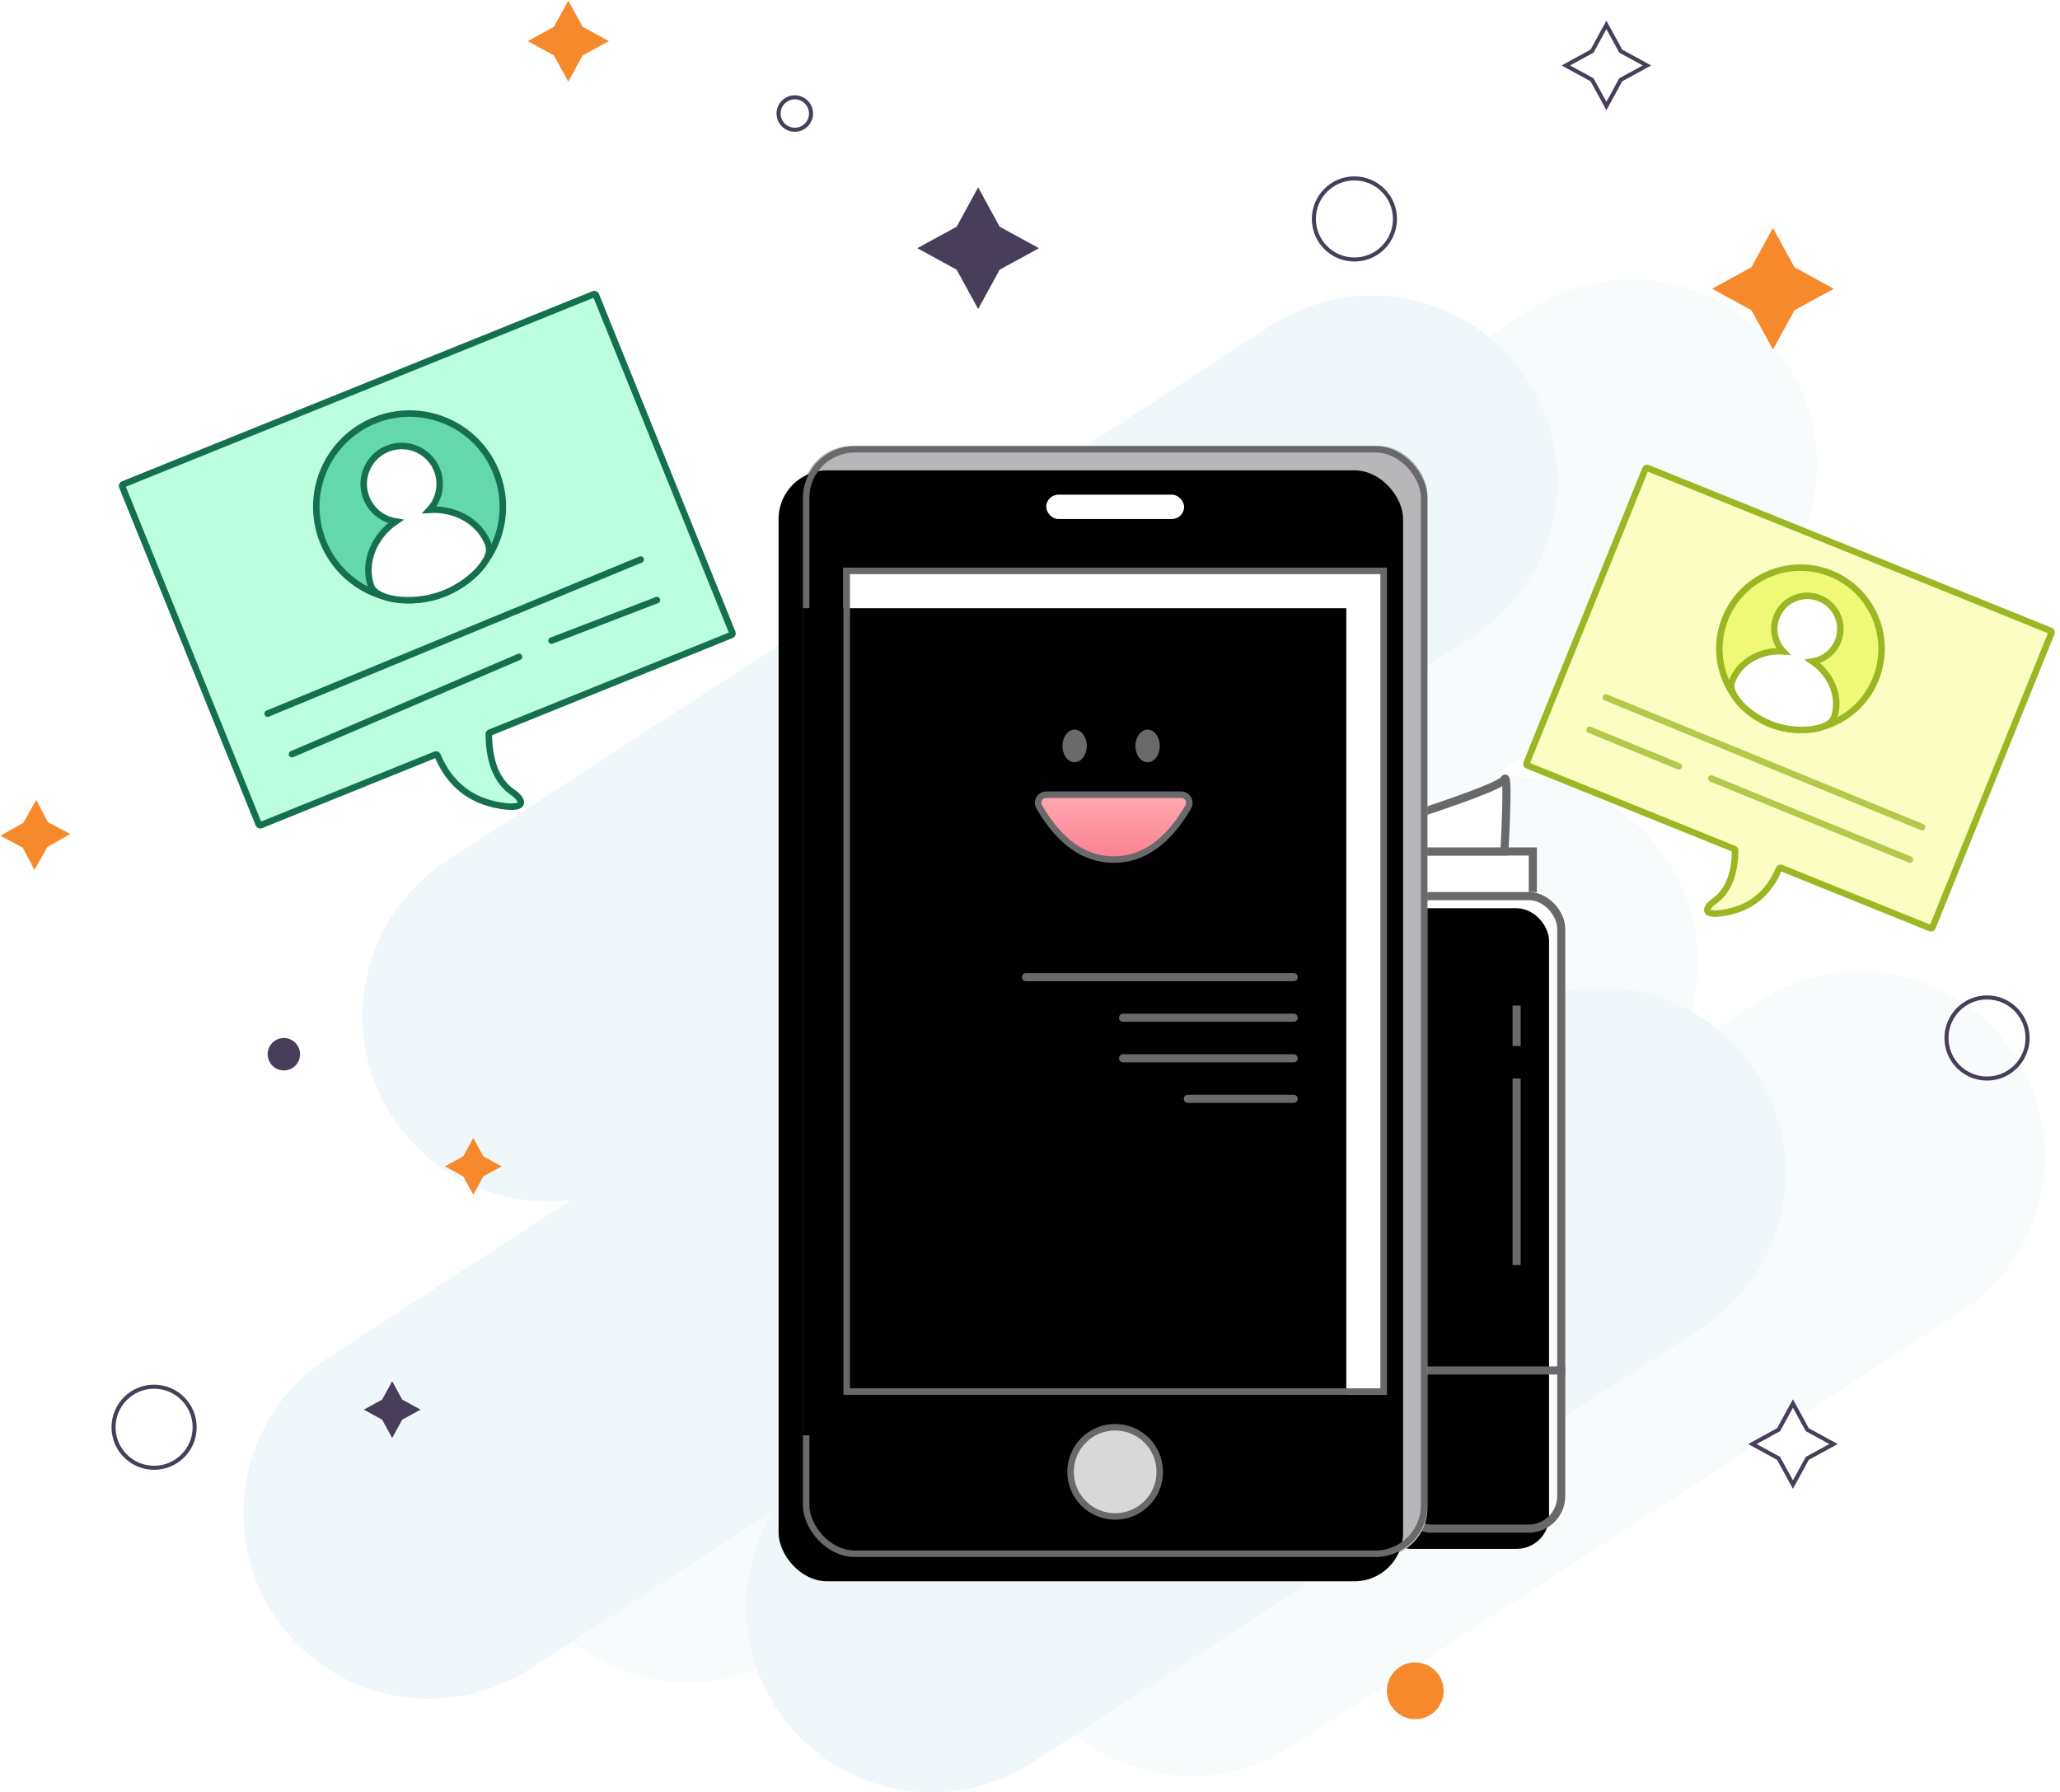 <?xml version="1.0" encoding="UTF-8" standalone="no"?> <svg xmlns="http://www.w3.org/2000/svg" xmlns:xlink="http://www.w3.org/1999/xlink" width="254px" height="221px" viewBox="0 0 254 221"><!-- Generator: Sketch 48.2 (47327) - http://www.bohemiancoding.com/sketch --><title>Group 25</title><desc>Created with Sketch.</desc><defs><rect id="path-1" x="1" y="14" width="21" height="79" rx="4"></rect><filter x="-4.8%" y="-1.3%" width="109.5%" height="102.5%" id="filter-2"><feOffset dx="-2" dy="2" in="SourceAlpha" result="shadowOffsetInner1"></feOffset><feComposite in="shadowOffsetInner1" in2="SourceAlpha" operator="arithmetic" k2="-1" k3="1" result="shadowInnerInner1"></feComposite><feColorMatrix values="0 0 0 0 0 0 0 0 0 0 0 0 0 0 0 0 0 0 0.109 0" type="matrix" in="shadowInnerInner1"></feColorMatrix></filter><rect id="path-3" x="0" y="0" width="77" height="137" rx="6"></rect><filter x="-1.9%" y="-1.1%" width="103.9%" height="102.2%" id="filter-4"><feOffset dx="-3" dy="3" in="SourceAlpha" result="shadowOffsetInner1"></feOffset><feComposite in="shadowOffsetInner1" in2="SourceAlpha" operator="arithmetic" k2="-1" k3="1" result="shadowInnerInner1"></feComposite><feColorMatrix values="0 0 0 0 0 0 0 0 0 0 0 0 0 0 0 0 0 0 0.133 0" type="matrix" in="shadowInnerInner1"></feColorMatrix></filter><rect id="path-5" x="5" y="15" width="67" height="102"></rect><filter x="-3.7%" y="-2.5%" width="107.5%" height="104.9%" id="filter-6"><feOffset dx="-5" dy="5" in="SourceAlpha" result="shadowOffsetInner1"></feOffset><feComposite in="shadowOffsetInner1" in2="SourceAlpha" operator="arithmetic" k2="-1" k3="1" result="shadowInnerInner1"></feComposite><feColorMatrix values="0 0 0 0 0.912 0 0 0 0 0.912 0 0 0 0 0.912 0 0 0 1 0" type="matrix" in="shadowInnerInner1"></feColorMatrix></filter><linearGradient x1="50%" y1="0%" x2="50%" y2="100%" id="linearGradient-7"><stop stop-color="#FEA8B3" offset="0%"></stop><stop stop-color="#FD818F" offset="100%"></stop></linearGradient></defs><g id="Artboard" stroke="none" stroke-width="1" fill="none" fill-rule="evenodd" transform="translate(-254, -1372)"><g id="Group-25" transform="translate(250, 1372)"><g id="Group-16-Copy"><g id="Group-5" transform="translate(1, 25)"><path d="M180.707,161.881 L180.707,197.625 C180.707,210.251 170.472,220.486 157.847,220.486 C145.221,220.486 134.986,210.251 134.986,197.625 L134.986,161.881 C131.281,169.508 123.461,174.765 114.412,174.765 C101.786,174.765 91.551,164.53 91.551,151.904 L91.551,30.744 C91.551,18.118 101.786,7.883 114.412,7.883 C127.037,7.883 137.272,18.118 137.272,30.744 L137.272,66.488 C140.977,58.862 148.798,53.604 157.847,53.604 C166.895,53.604 174.716,58.862 178.421,66.488 L178.421,53.604 C178.421,40.979 188.656,30.744 201.282,30.744 C213.907,30.744 224.142,40.979 224.142,53.604 L224.142,151.904 C224.142,164.53 213.907,174.765 201.282,174.765 C192.233,174.765 184.412,169.508 180.707,161.881 Z" id="Combined-Shape-Copy-5" fill="#BBD6E1" opacity="0.1" transform="translate(157.847, 114.185) rotate(57) translate(-157.847, -114.185) "></path><path d="M148.707,163.881 L148.707,199.625 C148.707,212.251 138.472,222.486 125.847,222.486 C113.221,222.486 102.986,212.251 102.986,199.625 L102.986,163.881 C99.281,171.508 91.461,176.765 82.412,176.765 C69.786,176.765 59.551,166.53 59.551,153.904 L59.551,32.744 C59.551,20.118 69.786,9.883 82.412,9.883 C95.037,9.883 105.272,20.118 105.272,32.744 L105.272,68.488 C108.977,60.862 116.798,55.604 125.847,55.604 C134.895,55.604 142.716,60.862 146.421,68.488 L146.421,55.604 C146.421,42.979 156.656,32.744 169.282,32.744 C181.907,32.744 192.142,42.979 192.142,55.604 L192.142,153.904 C192.142,166.53 181.907,176.765 169.282,176.765 C160.233,176.765 152.412,171.508 148.707,163.881 Z" id="Combined-Shape-Copy-4" fill="#EFF7FA" transform="translate(125.847, 116.185) rotate(57) translate(-125.847, -116.185) "></path></g><g id="Group-14" transform="translate(103, 55)"><g id="Group-13" transform="translate(72, 41)"><polyline id="Path-22" stroke="#69696B" fill="#FFFFFF" points="1 9 18 9 18 15 1 14.5"></polyline><path d="M0,5.595 C9.333,2.595 14.167,0.762 14.5,0.095 C14.833,-0.571 14.833,2.397 14.5,9 L1,9" id="Path-23" stroke="#69696B" fill="#FFFFFF"></path><g id="Rectangle-13"><use fill="#FFFFFF" fill-rule="evenodd" xlink:href="#path-1"></use><use fill="black" fill-opacity="1" filter="url(#filter-2)" xlink:href="#path-1"></use><rect stroke="#69696B" stroke-width="1" x="1.5" y="14.5" width="20" height="78" rx="4"></rect></g><path d="M16,37 L16,60" id="Path-24" stroke="#69696B"></path><path d="M16,28 L16,33" id="Path-25" stroke="#69696B"></path><path d="M4.5,73 L22,73" id="Path-26" stroke="#69696B"></path></g><g id="Group-11"><g id="Group-12"><g id="Rectangle-7"><use fill="#B7B7B9" fill-rule="evenodd" xlink:href="#path-3"></use><use fill="black" fill-opacity="1" filter="url(#filter-4)" xlink:href="#path-3"></use><rect stroke="#69696B" stroke-width="0.8" x="0.4" y="0.4" width="76.2" height="136.2" rx="6"></rect></g><g id="Rectangle-7-Copy"><use fill="#FFFFFF" fill-rule="evenodd" xlink:href="#path-5"></use><use fill="black" fill-opacity="1" filter="url(#filter-6)" xlink:href="#path-5"></use><rect stroke="#69696B" stroke-width="0.8" x="5.4" y="15.4" width="66.2" height="101.2"></rect></g><circle id="Oval-6" stroke="#69696B" stroke-width="0.8" fill="#D8D8D8" cx="38.5" cy="126.5" r="5.5"></circle><rect id="Rectangle-9" fill="#FFFFFF" x="30" y="6" width="17" height="3" rx="1.5"></rect><path d="M29.136,44.503 C31.658,48.834 34.721,51 38.326,51 C41.93,51 44.994,48.834 47.515,44.503 L47.515,44.503 C47.793,44.026 47.632,43.414 47.154,43.136 C47.002,43.047 46.828,43 46.651,43 L30,43 C29.448,43 29,43.448 29,44 C29,44.177 29.047,44.35 29.136,44.503 Z" id="Path-18" stroke="#69696B" stroke-width="0.8" fill="url(#linearGradient-7)"></path><path d="M33.5,39 C34.328,39 35,38.098 35,36.985 C35,35.872 34.328,34.97 33.5,34.97 C32.672,34.97 32,35.872 32,36.985 C32,38.098 32.672,39 33.5,39 Z" id="Oval-10" fill="#69696B"></path><path d="M42.5,39 C43.328,39 44,38.097 44,36.984 C44,35.87 43.328,34.967 42.5,34.967 C41.672,34.967 41,35.87 41,36.984 C41,38.097 41.672,39 42.5,39 Z" id="Oval-10-Copy" fill="#69696B"></path><path d="M27.5,65.5 L60.515,65.5" id="Line" stroke="#69696B" stroke-linecap="round" stroke-linejoin="round"></path><path d="M39.476,70.5 L60.515,70.5" id="Line-Copy" stroke="#69696B" stroke-linecap="round" stroke-linejoin="round"></path><path d="M39.476,75.5 L60.515,75.5" id="Line-Copy-2" stroke="#69696B" stroke-linecap="round" stroke-linejoin="round"></path><path d="M47.462,80.5 L60.515,80.5" id="Line-Copy-3" stroke="#69696B" stroke-linecap="round" stroke-linejoin="round"></path></g></g></g><polygon id="Star" fill="#F6892C" transform="translate(74.071, 5.071) rotate(45) translate(-74.071, -5.071) " points="74.071 7.571 70.536 8.607 71.571 5.071 70.536 1.536 74.071 2.571 77.607 1.536 76.571 5.071 77.607 8.607"></polygon><polygon id="Star-Copy-5" stroke="#493E59" stroke-width="0.5" fill="#FFFFFF" transform="translate(202.071, 8.071) rotate(45) translate(-202.071, -8.071) " points="202.071 10.571 198.536 11.607 199.571 8.071 198.536 4.536 202.071 5.571 205.607 4.536 204.571 8.071 205.607 11.607"></polygon><polygon id="Star-Copy" fill="#493E59" transform="translate(124.607, 30.607) rotate(45) translate(-124.607, -30.607) " points="124.607 34.357 119.303 35.91 120.857 30.607 119.303 25.303 124.607 26.857 129.91 25.303 128.357 30.607 129.91 35.91"></polygon><polygon id="Star-Copy-3" stroke="#493E59" stroke-width="0.5" fill="#FFFFFF" transform="translate(225.071, 178.071) rotate(45) translate(-225.071, -178.071) " points="225.071 180.571 221.536 181.607 222.571 178.071 221.536 174.536 225.071 175.571 228.607 174.536 227.571 178.071 228.607 181.607"></polygon><polygon id="Star-Copy-7" fill="#F6892C" transform="translate(222.607, 35.607) rotate(45) translate(-222.607, -35.607) " points="222.607 39.357 217.303 40.91 218.857 35.607 217.303 30.303 222.607 31.857 227.91 30.303 226.357 35.607 227.91 40.91"></polygon><polygon id="Star-Copy-2" fill="#493E59" transform="translate(228.356, 92.829) rotate(45) translate(-228.356, -92.829) " points="228.356 94.579 225.881 95.303 226.606 92.829 225.881 90.354 228.356 91.079 230.831 90.354 230.106 92.829 230.831 95.303"></polygon><polygon id="Star-Copy-8" fill="#493E59" transform="translate(52.356, 173.829) rotate(45) translate(-52.356, -173.829) " points="52.356 175.579 49.881 176.303 50.606 173.829 49.881 171.354 52.356 172.079 54.831 171.354 54.106 173.829 54.831 176.303"></polygon><polygon id="Star-Copy-4" fill="#F6892C" transform="translate(8.358, 102.955) rotate(45) translate(-8.358, -102.955) " points="8.358 105.167 5.384 106.082 6.255 102.955 5.384 99.828 8.358 100.744 11.332 99.828 10.461 102.955 11.332 106.082"></polygon><polygon id="Star-Copy-6" fill="#F6892C" transform="translate(62.356, 143.829) rotate(45) translate(-62.356, -143.829) " points="62.356 145.579 59.881 146.303 60.606 143.829 59.881 141.354 62.356 142.079 64.831 141.354 64.106 143.829 64.831 146.303"></polygon><circle id="Oval-4" stroke="#493E59" stroke-width="0.5" fill="#FFFFFF" cx="171" cy="27" r="5"></circle><circle id="Oval-4-Copy" stroke="#493E59" stroke-width="0.5" cx="23" cy="176" r="5"></circle><circle id="Oval-4-Copy-5" stroke="#493E59" stroke-width="0.5" cx="249" cy="128" r="5"></circle><circle id="Oval-4-Copy-2" fill="#F6892C" cx="178.5" cy="208.5" r="3.5"></circle><circle id="Oval-4-Copy-6" fill="#F6892C" cx="204.5" cy="92.5" r="2.5"></circle><circle id="Oval-4-Copy-3" fill="#493E59" cx="39" cy="130" r="2"></circle><circle id="Oval-4-Copy-4" stroke="#493E59" stroke-width="0.5" fill="#FFFFFF" cx="102" cy="14" r="2"></circle><g id="Group-24" transform="translate(18, 36)" stroke="#15704F" stroke-width="0.8"><path d="M37.547,64.194 C34.321,62.256 32.68,59.366 32.626,55.523 L32.626,55.523 C32.625,55.413 32.536,55.326 32.426,55.326 L9.2,55.326 C9.09,55.326 9,55.236 9,55.126 L9,10.2 C9,10.09 9.09,10 9.2,10 L71.8,10 C71.91,10 72,10.09 72,10.2 L72,55.126 C72,55.236 71.91,55.326 71.8,55.326 L39.652,55.326 C39.569,55.326 39.495,55.376 39.465,55.453 C38.203,58.678 38.22,61.263 39.516,63.208 C40.274,64.348 40.572,66.01 37.547,64.194 Z" id="Path-28" fill="#BCFEE0" transform="translate(40.5, 37.5) rotate(-22) translate(-40.5, -37.5) "></path><g id="Group-23" transform="translate(36.5, 26.5) rotate(-19) translate(-36.5, -26.5) translate(25, 15)"><circle id="Oval-12" fill="#63D8AD" cx="11.5" cy="11.5" r="11.5"></circle><path d="M9.286,12.649 C7.815,11.859 6.815,10.305 6.815,8.519 C6.815,5.931 8.912,3.833 11.5,3.833 C14.088,3.833 16.185,5.931 16.185,8.519 C16.185,10.305 15.185,11.859 13.714,12.649 C16.869,13.516 19.167,16.173 19.167,19.167 C19.167,20.997 15.336,23.001 11.5,23 C7.669,22.999 3.833,20.995 3.833,19.167 C3.833,16.173 6.131,13.516 9.286,12.649 Z" id="Combined-Shape" fill="#FFFFFF"></path></g><path d="M22,57 L50,45" id="Line-2-Copy-2" stroke-linecap="round" stroke-linejoin="round"></path><path d="M54,43 L67,38" id="Line-2-Copy-4" stroke-linecap="round" stroke-linejoin="round"></path><path d="M19,52 L65,33" id="Line-2-Copy-3" stroke-linecap="round" stroke-linejoin="round"></path></g><g id="Group-24-Copy" transform="translate(223, 90) scale(-1, 1) translate(-223, -90) translate(188, 57)" stroke-width="0.8"><path d="M32.469,56.296 C29.71,54.609 28.304,52.095 28.252,48.754 L28.252,48.754 C28.25,48.645 28.161,48.557 28.052,48.557 L8.2,48.557 C8.09,48.557 8,48.467 8,48.357 L8,9.2 C8,9.09 8.09,9 8.2,9 L61.8,9 C61.91,9 62,9.09 62,9.2 L62,48.357 C62,48.467 61.91,48.557 61.8,48.557 L34.293,48.557 C34.21,48.557 34.136,48.608 34.106,48.685 C33.032,51.492 33.048,53.742 34.156,55.436 C34.807,56.431 35.061,57.882 32.469,56.296 Z" id="Path-28" stroke="#9CB724" fill="#FCFDC3" transform="translate(35, 33) rotate(-22) translate(-35, -33) "></path><g id="Group-23" transform="translate(32, 23) rotate(-19) translate(-32, -23) translate(22, 13)" stroke="#9CB724"><circle id="Oval-12" fill="#EFF977" cx="10" cy="10" r="10"></circle><path d="M8.075,10.999 C6.796,10.312 5.926,8.961 5.926,7.407 C5.926,5.157 7.75,3.333 10,3.333 C12.25,3.333 14.074,5.157 14.074,7.407 C14.074,8.961 13.204,10.312 11.925,10.999 C14.668,11.753 16.667,14.063 16.667,16.667 C16.667,18.259 13.335,20.001 10,20 C6.669,19.999 3.333,18.257 3.333,16.667 C3.333,14.063 5.332,11.753 8.075,10.999 Z" id="Combined-Shape" fill="#FFFFFF"></path></g><path d="M18.5,49 L43,39" id="Line-2-Copy-2" stroke="#B4C84B" stroke-linecap="round" stroke-linejoin="round"></path><path d="M47,37.5 L58,33" id="Line-2-Copy-4" stroke="#B4C84B" stroke-linecap="round" stroke-linejoin="round"></path><path d="M17,45 L56,29" id="Line-2-Copy-3" stroke="#B4C84B" stroke-linecap="round" stroke-linejoin="round"></path></g></g></g></g></svg> 